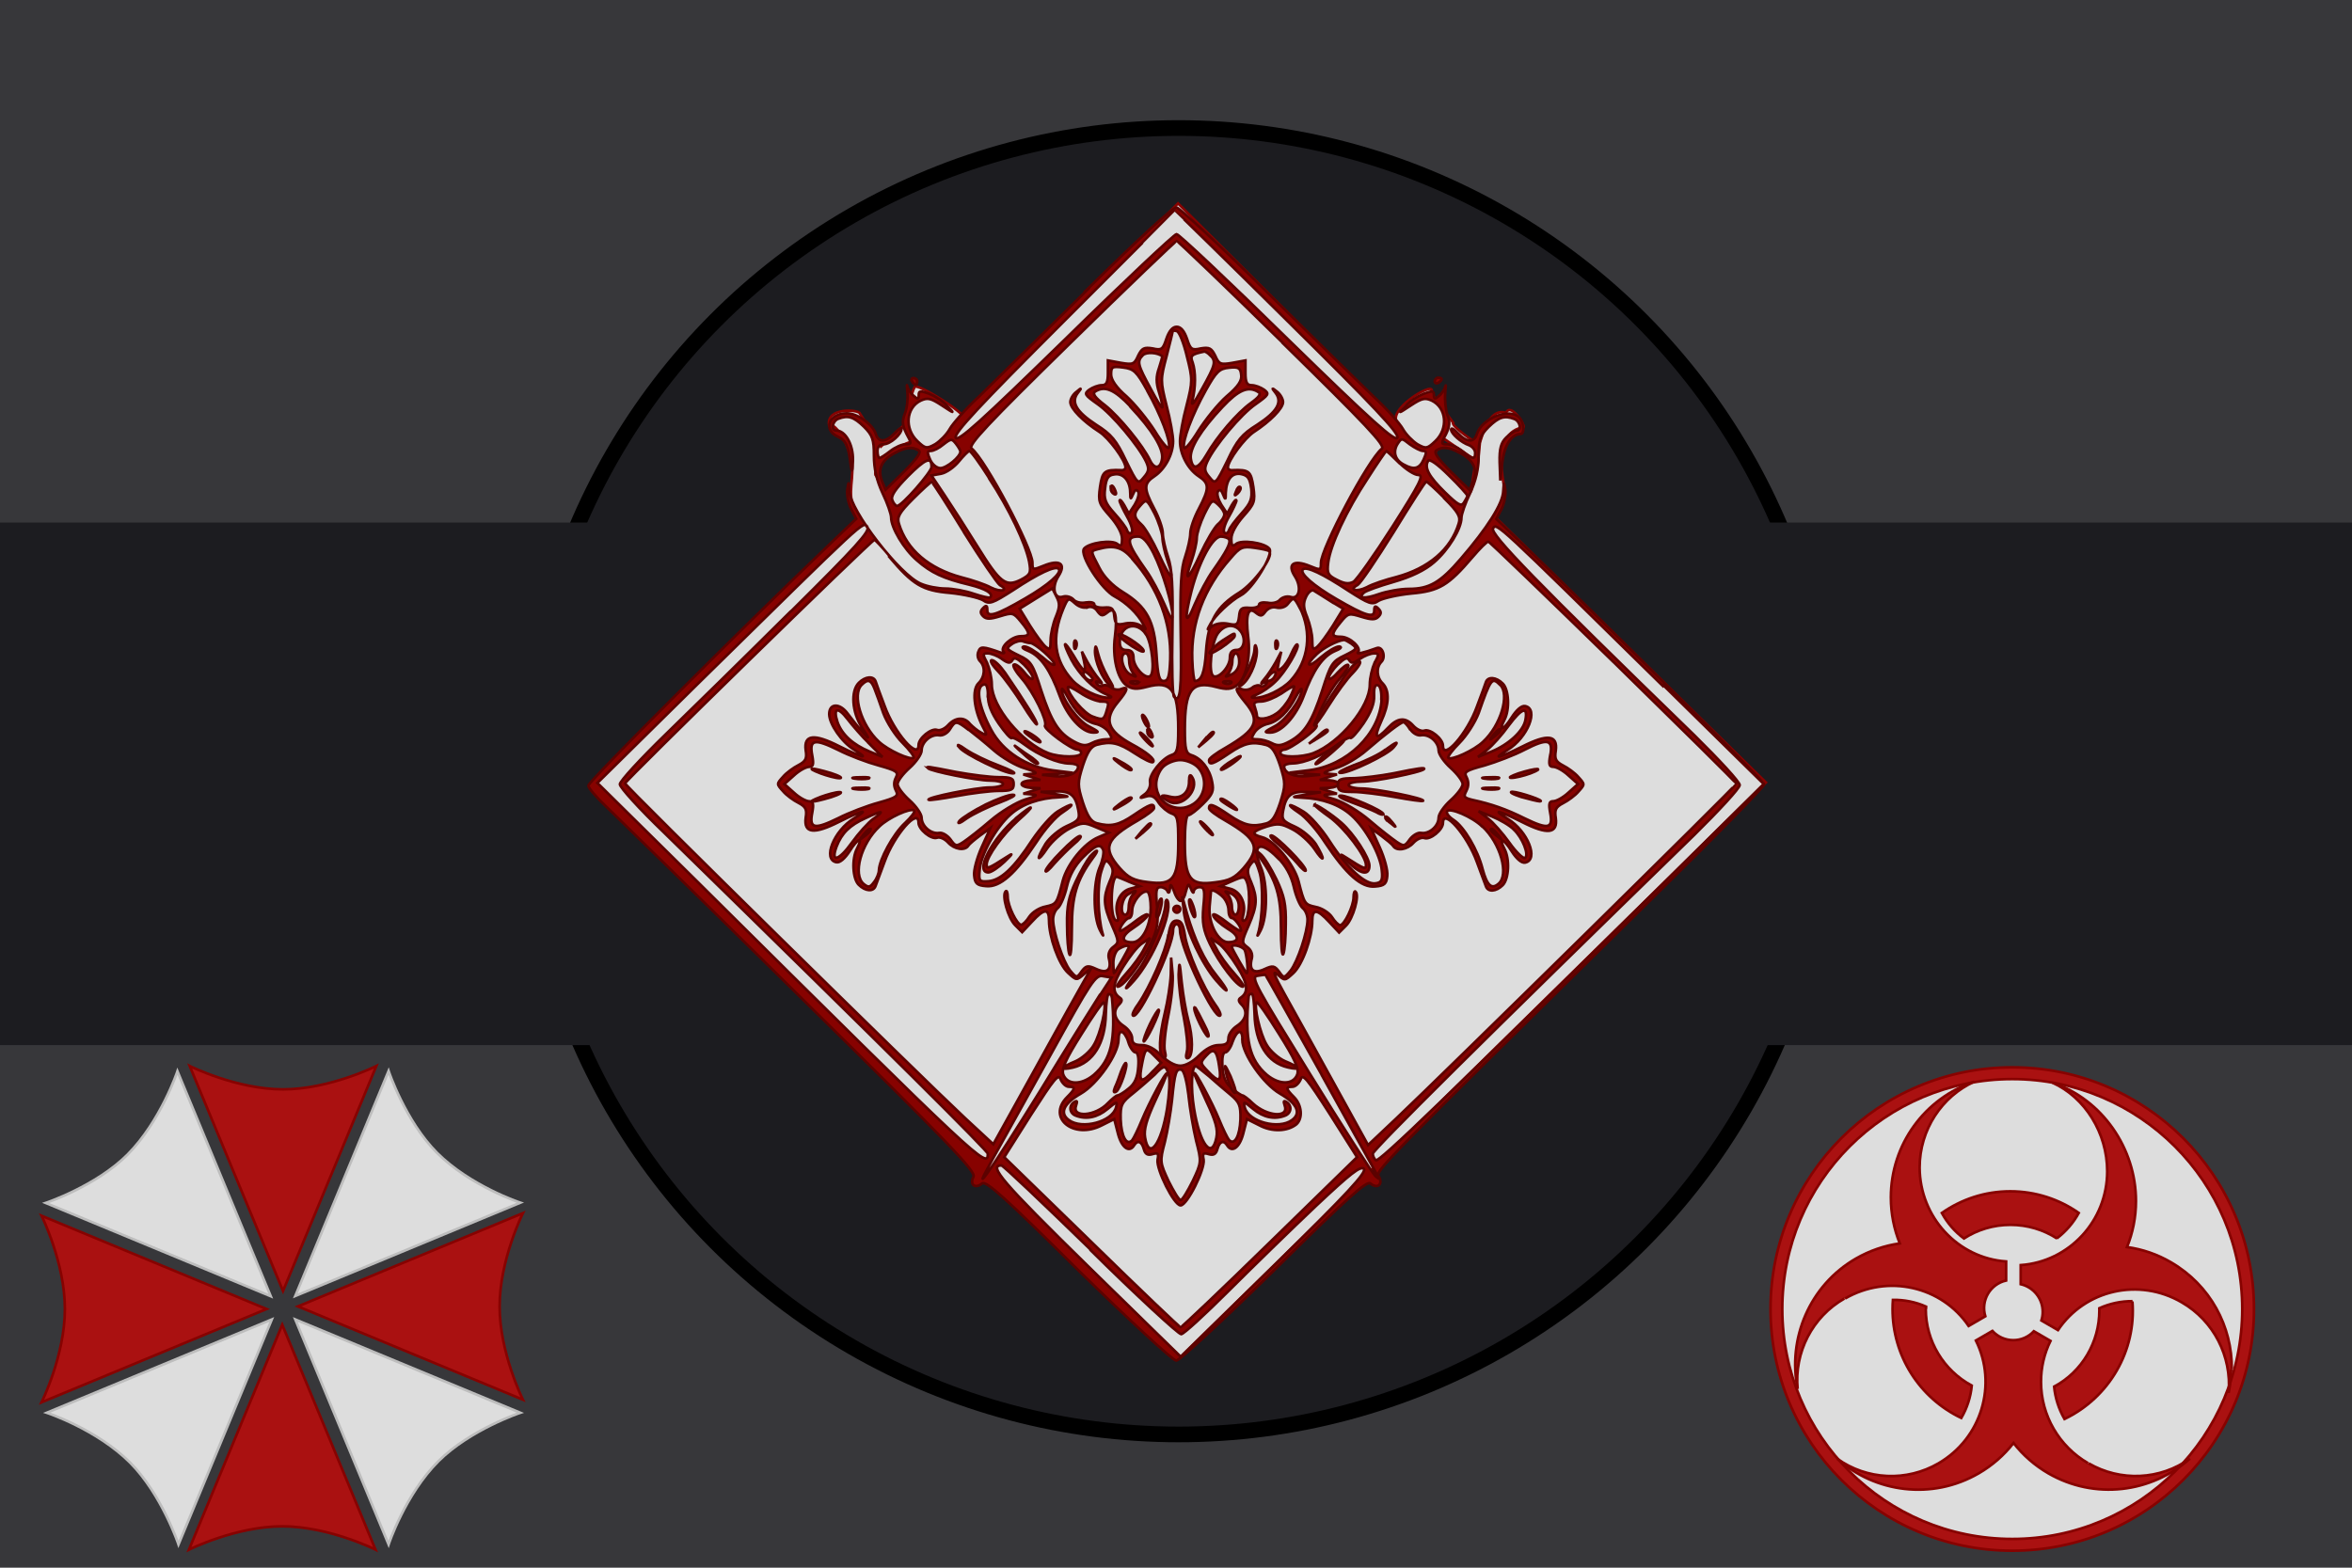 <svg width="900" height="600" version="1.1" xmlns="http://www.w3.org/2000/svg">
 <title>GeoBrol - Resident Evil VILLage (fictif)</title>
 <style>.b{fill:#37373a;}.t{fill:#1c1c20;}
 .h,.i,.k,.p,.q{stroke:#870200}
    .i,.j{fill:url(#c)}
    .j,.q{stroke:#bdbdbd}
    .k{fill:url(#d)}
    .o{fill:#fff}
    .p,.q{fill:#870200;stroke-width:7px}
    .r{fill:#870200;stroke:#5c0200;stroke-width:1px}</style>
 <defs>
  <radialGradient id="d" cx="150" cy="150" r="150" gradientTransform="matrix(-.138 0 0 -.138 -1019 -484)" gradientUnits="userSpaceOnUse">
   <stop stop-color="#c00" offset=".3"/>
   <stop stop-color="#a11" offset=".7"/>
  </radialGradient>
  <radialGradient id="c" cx="150" cy="150" r="150" gradientTransform="matrix(-.166 0 0 -.166 -79.4 -87.5)" gradientUnits="userSpaceOnUse">
   <stop stop-color="#ddd" offset=".3"/>
   <stop stop-color="#fff" offset=".6"/>
   <stop stop-color="#ddd" offset=".9"/>
  </radialGradient>
 </defs>
 <path class="b" d="M900 0H0v600h900z"/>
 <g class="t">
  <circle cx="451" cy="299" r="250" stroke="#000" stroke-width="6"/>
  <path d="M0 200h900v200H0z"/>
 </g>
 <g class="j">
  <path d="m67.9 410s-6.38 19.1-19.1 31.9c-12.1 12.1-31.3 18.5-31.3 18.5l86.1 35.7-35.7-86.1z"/>
  <path d="m104 505-35.7 86.1s-6.38-19.1-18.5-31.3c-12.8-12.8-31.9-19.1-31.9-19.1l86.1-35.7z"/>
  <path d="m113 505 86.1 35.7s-19.1 6.38-31.3 18.5c-12.8 12.8-19.1 31.9-19.1 31.9l-35.7-86.1z"/>
  <path d="m113 496 35.7-86.1s6.38 19.1 18.5 31.3c12.8 12.8 31.9 19.1 31.9 19.1l-86.1 35.7z"/>
 </g>
 <g class="k">
  <path d="m144 408s-17.9 8.93-35.7 8.93-35.7-8.93-35.7-8.93l35.7 86.1 35.7-86.1z"/>
  <path d="m102 501-86.1 35.7s8.93-17.9 8.93-35.7-8.93-35.7-8.93-35.7l86.1 35.7z"/>
  <path d="m108 507 35.7 86.1s-17.9-8.93-35.7-8.93-35.7 8.93-35.7 8.93l35.7-86.1z"/>
  <path d="m114 500 86.1-35.7s-8.93 17.9-8.93 35.7 8.93 35.7 8.93 35.7l-86.1-35.7z"/>
 </g>
 <circle class="k" cx="770" cy="501" r="92.5"/>
 <circle class="i" cx="770" cy="501" r="88"/>
 <g class="k">
  <path d="m787 474c3.48-2.62 6.37-5.96 8.45-9.77-7.43-5.22-16.5-8.28-26.2-8.28-9.77 0-18.7 3.06-26.2 8.28 2.08 3.83 4.96 7.16 8.46 9.77 5.12-3.3 11.2-5.22 17.8-5.22 6.57 0 12.7 1.92 17.8 5.22"/>
  <path d="m816 498c-4.38-0.027-8.69 0.894-12.7 2.7 6e-3 0.271 0.02 0.533 0.02 0.804 0.017 12.2-6.63 23.5-17.3 29.2 0.415 4.35 1.77 8.58 3.96 12.4 17.1-8.22 27.5-26.1 26-45"/>
  <path d="m737 501c0-0.306 0.014-0.616 0.022-0.917-3.99-1.77-8.32-2.65-12.7-2.58-0.086 1.15-0.129 2.34-0.129 3.5-0.025 17.8 10.2 34 26.3 41.7 2.21-3.78 3.58-8 4.01-12.4-10.8-5.79-17.6-17.1-17.6-29.3"/>
  <path d="m706 497c16.4-9.49 37-4.7 47.3 10.5l6.39-3.71c-1.82-6.02 1.82-12.3 7.96-13.7v-7.3c-18.4-1.25-33-16.9-33.1-35.9 2e-3 -14.6 8.6-27.3 20.9-32.9l-0.095 0.034c0.032-0.015 0.064-0.029 0.095-0.045-19 6.35-31.9 24.1-31.9 44.3v0.01c0 6.24 1.22 12.2 3.42 17.6-5.9 0.832-11.6 2.81-16.8 5.8-17.8 10.3-26.2 30.7-22.3 49.9-1.34-14 5.65-27.6 17.9-34.6"/>
  <path d="m854 524c0.161-16.3-8.17-32.1-23.3-40.9-5.15-3-10.8-4.98-16.8-5.81 2.22-5.44 3.43-11.4 3.43-17.6v-8e-3c0.03-20.1-12.9-38.9-31.9-45.3 0.03 0.017 0.061 0.032 0.094 0.047l-0.094-0.034c12.4 5.63 20.9 19.2 20.9 33.9-3e-3 19-14.6 34.6-33.1 35.9v7.3c4.94 1.14 8.43 5.53 8.42 10.6 0 1.15-0.176 2.26-0.505 3.29l6.35 3.69c10.3-15.4 31-20.2 47.4-10.6 12.2 7.07 19.1 20.6 17.9 34.6v-5e-3 0.021c0.63-3 0.948-6.02 0.977-9.05"/>
  <path d="m799 560c-11.1-6.43-18-18.3-18-31.1-0.021-5.45 1.22-10.8 3.63-15.7l-6.37-3.7c-2.03 2.19-4.89 3.43-7.87 3.42-3.04 3e-3 -5.95-1.29-7.99-3.54l-6.32 3.67c8.33 16.8 2.19 37.4-14.3 47-12.2 7.1-27.4 6.41-38.8-1.78 14.5 13 36.3 16 54.2 5.61 5.13-2.98 9.66-6.91 13.3-11.6 3.66 4.68 8.17 8.62 13.3 11.6 17.8 10.3 39.5 7.46 54.2-5.61l-0.07 0.049 0.07-0.058c-11.4 8.18-26.6 8.88-38.8 1.78"/>
 </g>
 <path class="i" d="m226 300 103-102c-5.74-6.94-2.31-12.9-2.95-20-0.686-7.5-6.38-16.3-8.82-15.4-0.911-6.84 11.6-5.85 11.8-4.32l8.07 12.6 9.48-8.77 4.21 7.72c-0.783-3.91-16.8 6.79-15.8 11.9l5.26 7.72 15.1-15.8c-1.32 2.26-11-10.6-8.18-15.4 0 0 1.76-8.84 2.91-10.2s19.6 10.2 18.6 11.9l82.1-82.1 83.5 83.2c-2.12-5.55 16.2-16.1 13.3-10.7l8.47 11.4c-1.12 1.12 9.51 8.74 10.2 8.07l-0.702 7.02-13.3-9.13-3.86 7.02 14.4 13.7c0.703-0.671 2.71-34.2 13.5-30.4 1.82-4.1 7.18 4.53 6.77 5.45-5.58 0.916-10.5 5.6-7.72 21.6 1.22 7.16-4.13 12.2-2.6 13.4l103 101-224 220-225-220z"/>
 <g class="r">
  <path d="m416 111c-17.8 17.6-36.4 35.9-41.4 40.8-5.13 4.74-10.1 10.4-11.2 12.4-1.18 2.11-3.68 4.61-5.53 5.79-3.29 1.84-3.82 1.71-6.84-1.18-5-4.74-4.34-12.8 1.32-15.5 2.63-1.18 3.82-0.921 8.03 1.84 5 3.29 5 3.29 2.1 0.263-1.58-1.84-4.74-3.82-6.97-4.74-3.29-1.18-3.95-1.18-3.95 0.526 0 1.58-0.395 1.71-1.84 0.395-1.05-0.79-2.24-2.5-2.5-3.68-0.264-1.18-0.264-0.263 0 2.24 0.263 2.37-0.132 6.05-0.921 8.03-1.18 3.03-1.05 4.47 0.526 7.76 2.1 3.82 2.1 4.08-0.263 4.08-1.45 0-4.08 1.18-5.92 2.63-1.84 1.45-3.68 2.63-4.08 2.63-0.395 0-0.79-1.18-0.79-2.63 0-1.71 0.921-2.63 2.37-2.63 2.5 0 6.84-3.82 6.84-5.92 0-0.658-1.18 0.131-2.63 1.71-3.42 3.55-6.18 3.68-7.24 0.263-1.18-3.68-6.97-7.89-11.1-7.89-6.84 0-9.21 6.32-3.42 8.95 3.16 1.45 4.08 3.42 5 11.4 0.394 2.63 0.658 1.84 0.789-2.37 0.132-6.05-2.9-11.4-6.45-11.4-2.1 0-1.45-3.55 0.789-4.47 3.82-1.45 5.92-0.79 9.87 3.03 3.29 3.29 3.82 4.87 3.82 11.1 0 5 1.05 9.47 3.29 14.3 1.84 3.82 3.29 8.03 3.29 9.34 0 3.95 4.87 12.1 9.87 16.4 5.4 4.74 10.1 6.97 20.1 9.34 6.32 1.58 9.34 3.42 7.9 4.87-0.395 0.263-3.16-0.395-6.32-1.45-3.03-1.05-7.89-1.97-10.8-1.97-2.76 0-6.97-0.79-9.34-1.84-8.03-3.29-27.1-28-27.4-35.5-0.263-3.82-0.263-3.82-0.789-0.526-0.263 1.97 0.395 5.26 1.45 7.37l1.97 3.82-11.4 10.9c-31.3 29.9-91.1 89.6-91.1 91.2 0 0.921 3.16 4.6 6.97 8.16 3.68 3.55 37.2 36.3 74.2 72.8 57.6 56.7 67.2 66.7 66.2 68.8-1.58 2.89 0.658 4.74 3.29 2.5 1.45-1.18 8.55 5.13 36.8 33.2 19.7 19.3 36.2 34.6 37.5 34.6s17.8-15.3 37.5-34.6c28.3-28 35.4-34.3 36.8-33.2 2.63 2.24 4.87 0.394 3.29-2.5-1.32-2.5-2.63-1.05 107-109 22.2-21.8 40.4-40.4 40.4-41.2 0-1.18-63-63.8-91.1-90.7l-11.4-10.9 1.97-3.82c1.05-2.11 1.71-5.4 1.45-7.37-0.526-3.29-0.526-3.29-0.789 0.526-0.132 4.74-6.18 14.2-16.2 25.8-7.89 9.21-12.1 11.6-19.9 11.6-3.29 0-8.42 0.921-11.4 1.97-5.53 1.97-8.29 1.71-5.79-0.527 0.658-0.658 5.79-2.5 11.3-4.08 6.84-1.97 12-4.47 15.5-7.5 5.53-4.74 10.5-12.9 10.5-17.1 0-1.32 1.45-5.53 3.29-9.34 2.24-4.87 3.29-9.34 3.29-14.3 0-6.18 0.526-7.76 3.82-11.1 3.95-3.82 6.05-4.47 9.87-3.03 2.24 0.921 2.89 4.47 0.789 4.47-0.658 0-2.5 1.18-3.95 2.63-1.97 1.97-2.63 4.21-2.5 9.47l0.263 6.97 0.789-7.11c0.79-6.45 3.55-10.7 6.97-10.7 1.58 0 1.32-4.47-0.526-6.32-3.82-3.82-14.2 0.263-16.2 6.32-1.05 3.42-3.82 3.29-7.24-0.263-1.45-1.58-2.63-2.24-2.63-1.45 0 1.58 3.82 5 6.97 6.05 1.18 0.527 2.24 1.71 2.24 2.9 0 2.63-0.921 2.5-4.87-0.658-1.84-1.45-4.47-2.63-5.92-2.63-2.24 0-2.37-0.263-0.394-3.82 1.45-3.03 1.71-4.74 0.526-7.5-0.658-2.1-1.05-5.79-0.79-8.42 0.264-2.5 0.264-3.55 0-2.37-0.263 1.18-1.45 2.9-2.5 3.68-1.45 1.32-1.84 1.18-1.84-0.395 0-1.71-0.658-1.71-3.95-0.526-2.24 0.921-5.4 2.89-6.97 4.74-2.9 3.03-2.9 3.03 2.1-0.263 4.21-2.76 5.4-3.03 8.03-1.84 5.66 2.76 6.32 10.8 1.32 15.5-3.03 2.89-3.55 3.03-6.84 1.18-1.84-1.18-4.34-3.68-5.53-5.79-1.05-1.97-6.05-7.63-11.2-12.4-5-4.87-23.6-23-41.2-40.4-17.5-17.4-32.9-31.7-34.2-32-1.45-0.131-13.9 11.3-34.5 31.6zm76.6 11.8c33.2 32.8 42.8 43 42.1 44.7-0.79 1.71-9.61-6.18-42-37.8-22.5-22.1-41.6-40.1-42.5-40.1-0.789 0-20 18-42.5 40.1-32.5 31.7-41.2 39.6-42 37.8-0.658-1.71 8.68-11.8 41.4-44.5 23.3-23.3 42.4-42.4 42.4-42.5 0.132 0 19.5 18.9 43 42.2zm-1.84 8.42c31.8 31.2 39.5 39.3 38 40.5-5.26 4.21-23.3 38.3-23.3 43.7 0 2.9-0.131 2.9-4.34 1.18-6.05-2.5-8.68-0.789-5.66 3.95 2.76 4.21 1.71 9.08-1.71 7.89-1.32-0.394-3.03 0.132-3.95 1.05-0.789 1.05-2.89 1.58-4.74 1.18-1.84-0.263-3.29 0-3.29 0.79 0 0.789-1.58 1.32-3.55 1.18-3.16-0.263-3.82 0.263-4.08 3.29-0.394 3.16-0.789 3.55-4.34 2.76-2.37-0.395-4.6 0-6.05 1.05-1.97 1.71-1.97 1.58-0.658-0.789 1.71-3.29 7.89-9.08 11.7-11.1 4.47-2.24 12.8-15.8 10.9-17.9-1.84-2.24-10.7-3.55-12.8-1.71-1.32 1.05-1.71 0.658-1.71-2.1 0-2.11 1.84-5.4 4.6-8.55 4.21-4.74 4.6-5.53 3.82-11.2-0.921-6.05-1.58-6.71-8.03-6.45-0.921 0.132-1.71-0.394-1.71-1.05 0-2.63 6.45-11.3 10-13.6 6.05-3.95 11.1-8.95 11.1-11.4 0-1.18-1.05-3.03-2.24-3.95-2.11-1.71-2.24-1.58-0.658 0.395 2.76 3.55 0.658 7.24-6.97 12.2-5.92 3.68-7.76 5.92-11.4 13.7-4.47 9.08-4.61 9.21-6.84 6.45-1.97-2.24-2.11-3.29-0.921-5.92 2.76-6.05 13-18.3 18.6-22.1 5-3.55 5.26-3.95 3.16-5.53-1.32-0.921-3.42-1.71-4.74-1.71-1.84 0-2.37-1.05-2.37-4.74v-4.74l-5 0.921c-4.6 0.789-5.13 0.526-6.58-2.76-1.45-2.89-2.24-3.29-5.53-2.76-3.42 0.79-3.95 0.395-5.26-3.68-1.05-3.03-2.37-4.6-3.95-4.6s-2.9 1.58-3.95 4.6c-1.32 4.08-1.84 4.47-5.26 3.68-3.29-0.526-4.08-0.131-5.53 2.76-1.45 3.29-1.97 3.55-6.58 2.76l-5-0.921v4.74c0 3.68-0.526 4.74-2.37 4.74-1.32 0-3.42 0.79-4.74 1.71-2.1 1.58-1.84 1.97 3.16 5.53 5.53 3.82 15.8 16.1 18.6 22.1 1.18 2.63 1.05 3.68-0.921 5.92-2.24 2.76-2.37 2.63-6.84-6.45-3.68-7.76-5.53-10-11.4-13.7-7.63-5-9.74-8.68-6.97-12.2 1.58-1.97 1.45-2.1-0.526-0.395-1.32 0.921-2.37 2.76-2.37 3.95 0 2.5 5 7.5 11.1 11.4 3.55 2.24 10 10.9 10 13.6 0 0.658-0.789 1.18-1.58 1.05-6.58-0.263-7.24 0.395-8.16 6.45-0.789 5.66-0.394 6.45 3.82 11.2 2.76 3.16 4.6 6.45 4.6 8.55 0 2.76-0.394 3.16-1.71 2.1-2.1-1.84-10.9-0.527-12.8 1.71-1.97 2.37 6.71 15.8 11.8 18.4 4.21 2.24 8.68 6.45 10.8 10.5 1.32 2.37 1.32 2.5-0.658 0.789-1.45-1.05-3.68-1.45-6.05-1.05-3.55 0.789-3.95 0.394-4.34-2.76-0.264-3.03-0.921-3.55-3.95-3.29-2.1 0.131-3.68-0.395-3.68-1.18 0-0.79-1.45-1.05-3.29-0.79-1.84 0.395-3.95-0.131-4.74-1.18-0.921-0.921-2.63-1.45-3.95-1.05-3.42 1.18-4.47-3.68-1.71-7.89 3.03-4.74 0.395-6.45-5.66-3.95-4.21 1.71-4.34 1.71-4.34-1.18 0-5.4-18-39.5-23.3-43.7-1.45-1.18 6.18-9.34 38-40.5 21.8-21.4 40.1-38.9 40.5-38.9s18.7 17.5 40.5 38.9zm-36.6 5.13c2.24 8.82 2.24 9.6-0.131 18.9-1.45 5.4-2.5 11.4-2.5 13.6 0 5 3.03 10.7 7.1 13.4 4.21 2.76 4.21 4.6 0.132 12.4-1.84 3.42-3.29 7.63-3.29 9.47s-0.921 5.79-1.97 8.95c-1.58 4.47-1.97 10.9-1.71 29.2 0.395 22-0.132 26.8-2.5 24.5-0.658-0.526-0.921-11.6-0.658-24.5 0.263-18.3-0.132-24.7-1.71-29.2-1.05-3.16-1.97-7.11-1.97-8.95s-1.45-6.05-3.29-9.47c-4.08-7.76-4.08-9.61 0.132-12.4 4.08-2.76 7.1-8.42 7.1-13.4 0-2.1-1.05-8.16-2.5-13.6-2.37-9.47-2.37-10 0-18.9 1.32-5.13 2.37-9.47 2.37-9.6 0.131-0.263 0.789-0.263 1.58 0 0.921 0.263 2.63 4.6 3.82 9.6zm-9.47 0c0.131 0.132-0.395 2.1-1.18 4.47-1.18 3.29-1.18 5.66 0 9.34 2.37 8.03 1.71 7.76-3.16-1.32-5-9.21-5.4-10.5-3.03-12.9 1.32-1.32 5.66-1.05 7.37 0.395zm18.4-0.395c2.37 2.37 1.97 3.68-3.16 12.9-2.9 5.26-4.21 6.97-3.68 4.6 1.32-5.13 1.32-11.2 0.131-14.7-1.05-2.63-0.526-3.16 4.47-4.21 0.395 0 1.32 0.526 2.24 1.45zm-24.1 13.6c5.13 9.08 9.08 19.5 8.29 21.8-0.263 0.79-2.76-2.1-5.39-6.45-2.76-4.34-7.63-10.3-10.8-13.2-3.95-3.42-5.92-6.32-5.92-8.42 0-2.9 0.395-3.16 4.6-2.63 4.08 0.526 5.13 1.45 9.21 8.82zm30.4 2.1c-3.29 2.9-8.16 8.95-10.9 13.3-2.63 4.34-5.13 7.24-5.39 6.45-0.79-2.37 3.16-12.8 8.29-22 4.08-7.24 5.13-8.29 8.95-8.68 3.55-0.395 4.34 0.132 4.6 2.63 0.395 2.24-1.05 4.47-5.53 8.29zm-36.8 4.08c8.29 8.82 12.6 15.9 12.1 19.7-0.527 3.95-2.9 4.34-4.61 0.79-2.63-5.66-11.8-16.8-17.2-21.1-3.82-2.9-5-4.47-3.82-5.26 3.68-2.37 7.37-0.79 13.6 5.79zm48.9-5.79c1.18 0.789 0.395 1.97-2.9 4.34-5.13 3.68-13 12.8-17 19.9-3.16 5.4-5.26 5.79-5.92 1.32-0.526-3.82 3.82-10.9 12.1-19.7 6.18-6.58 9.87-8.16 13.7-5.79zm-114 22.9c0 1.97-5.26 6.32-7.63 6.32-1.45 0-3.16-1.45-3.95-3.29-1.18-2.63-1.18-3.29 0.263-3.29 1.05 0 3.16-1.05 4.87-2.5 2.9-2.24 3.16-2.24 4.74-0.263 0.921 1.18 1.71 2.5 1.71 3.03zm177-0.263c1.45 0 1.45 0.658 0.263 3.29-1.58 3.55-3.68 4.08-7.5 1.97-3.42-1.71-4.34-4.87-2.5-7.89 1.58-2.37 1.58-2.37 4.74 0.131 1.84 1.32 4.08 2.5 5 2.5zm-193-0.263c1.18 0.79-0.526 3.16-5.53 8.16l-7.11 6.97-1.45-3.55c-1.58-4.47 0-7.9 5-10.5 4.08-2.24 6.71-2.5 9.08-1.05zm207 0.921c5.26 2.76 6.97 6.18 5.26 10.7l-1.45 3.55-7.11-6.97c-5-5-6.71-7.37-5.53-8.16 2.37-1.45 4.6-1.32 8.82 0.921zm-180 9.87c7.76 11.8 13.9 24.9 15.3 31.8 0.79 4.47 0.526 5-3.16 6.97-5.79 2.9-7.89 1.32-16.7-12.9-4.08-6.58-9.74-15.4-12.5-19.5l-5-7.5 3.68-0.658c2.1-0.395 5.13-2.63 6.84-4.74 1.71-2.1 3.55-3.95 3.95-3.95 0.527-0.132 3.95 4.6 7.63 10.4zm157-5.92c2.5 2.5 5.79 4.6 7.24 4.6 2.24 0 0.658 3.16-9.87 19.7-6.97 10.9-13.7 20.4-15 21.2-1.84 0.921-3.55 0.658-6.32-0.79-3.42-1.71-3.82-2.5-3.29-6.58 0.79-6.58 6.97-19.9 15.1-32.2 3.68-5.79 6.97-10.5 7.1-10.5 0.263 0 2.5 2.11 5 4.61zm-179 1.45c0 1.97-11.4 15-13.2 15-0.526 0-1.45-1.05-1.84-2.24-0.658-1.58 1.18-4.21 5.92-9.08 6.71-6.71 9.08-7.76 9.08-3.68zm205 11.1c0 0.394-0.658 1.58-1.32 2.63-1.05 1.58-2.24 0.921-7.24-3.95-6.18-6.05-8.03-9.47-6.45-12 0.527-0.921 3.55 1.18 7.9 5.53 3.95 3.82 7.1 7.37 7.1 7.76zm-129-1.45c0 3.03 0.131 3.03 1.05 0.921 0.658-1.71 1.32-2.1 1.97-1.05 0.526 0.789-0.132 3.03-1.32 5l-2.24 3.42-1.71-3.16c-0.921-1.58-1.71-2.5-1.84-1.84 0 0.526 1.32 3.42 2.89 6.18s2.37 5.53 1.71 6.05c-0.526 0.657-1.32 0.263-1.71-0.79-0.263-1.05-2.5-3.95-4.87-6.58-3.55-3.95-4.08-5.53-3.55-9.6 0.395-3.68 1.18-5 3.42-5.26 3.42-0.658 6.05 2.24 6.18 6.71zm46.3-1.45c0.395 4.08-0.131 5.66-3.68 9.6-2.37 2.63-4.6 5.53-4.87 6.58-0.395 1.05-1.18 1.45-1.71 0.79-0.658-0.527 0.132-3.29 1.71-6.05s2.89-5.66 2.89-6.18c-0.131-0.658-0.921 0.263-1.84 1.84l-1.71 3.16-2.24-3.42c-1.18-1.97-1.84-4.21-1.32-5 0.658-1.05 1.32-0.658 1.97 1.05 0.921 2.24 1.05 2.24 1.05-0.526 0.264-5.26 2.37-7.9 5.92-7.24 2.5 0.526 3.29 1.58 3.82 5.4zm-110 16.8c6.58 10.5 12.8 19.6 13.8 20.3 3.68 1.97 0.527 2.9-3.42 0.921-2.1-1.18-7.24-2.9-11.4-3.95-12.2-3.29-20.8-10.5-23.8-20.5-0.789-2.5 0.132-4.21 5.4-9.47 3.55-3.55 6.71-6.45 7.1-6.45s5.92 8.68 12.4 19.2zm184-12.8c5.26 5.26 6.18 6.97 5.4 9.47-3.03 10-11.6 17.2-23.8 20.5-4.21 1.05-9.34 2.76-11.4 3.95-3.95 1.97-7.11 1.05-3.42-0.921 1.05-0.658 7.24-9.74 13.8-20.3 6.45-10.5 12-19.2 12.4-19.2s3.55 2.9 7.1 6.45zm-108 14.7c0 1.97 0.921 6.05 1.97 9.08 3.16 8.95 1.32 7.63-3.29-2.5-2.37-5.13-5.39-10.3-6.71-11.4-3.03-2.76-3.16-4.21-0.263-7.37 2.1-2.37 2.37-2.37 5.26 3.16 1.58 3.16 2.89 7.24 3.03 9.08zm23.7-8.68c0 0.921-1.05 2.63-2.5 3.82-1.32 1.18-4.34 6.32-6.71 11.4-4.61 10.1-6.45 11.4-3.29 2.5 1.05-3.03 1.97-6.97 1.97-8.68 0-1.71 1.32-5.79 2.9-9.08 2.76-5.53 3.03-5.79 5.26-3.68 1.32 1.18 2.37 2.76 2.37 3.68zm-166 37.2c-16.7 16.6-38.3 37.8-47.8 47-9.6 9.34-17.5 17.9-17.5 19.1s7.5 9.47 16.8 18.4c89.1 87.1 124 122 124 123 0 5.92-2.63 3.55-111-104l-38.4-37.9 38.4-37.9c65-63.9 63.3-62.4 64.9-60.1 1.18 1.58-4.34 7.63-28.9 32zm334 28.2 38.4 37.8-38.4 38c-82.2 81.2-109 107-110 106-0.657-0.526-1.18-1.58-1.18-2.5 0-1.45 43.9-45 123-122 9.47-9.34 17.4-17.9 17.4-19.1s-7.9-9.74-17.4-19.1c-60.4-58.6-78.2-77-77-79.1 1.32-2.37 1.05-2.63 65 60.3zm-195-50.3c3.42 6.84 7.24 19.6 7.24 24.3 0 1.45-1.45-0.789-3.16-5-1.84-4.21-4.87-10-6.97-12.9-7.37-10.4-8.03-13-3.03-13 1.71 0 3.68 2.1 5.92 6.58zm28.8-5.53c0.79 1.32-1.05 4.74-6.18 12-2.1 2.9-5.13 8.68-6.97 12.9-3.55 8.68-4.08 6.05-1.18-5.26 2.9-11.1 8.03-20.7 11.2-20.7 1.32 0 2.76 0.526 3.16 1.05zm-130 6.71c9.08 10.7 12.6 12.9 23.3 13.8 5.26 0.526 10.9 1.84 12.5 2.76 2.5 1.71 3.55 1.32 11.6-3.82 9.74-6.45 16.1-9.47 17.4-8.16 1.45 1.45-3.95 6.18-12.8 11.3-11.1 6.45-14.5 7.5-14.5 4.47 0-1.84-0.395-1.97-1.58-0.79-1.18 1.18-1.18 1.97 0 3.16 1.18 1.18 2.63 1.18 6.45 0 4.74-1.45 5.13-1.45 7.9 1.97 3.82 4.6 3.82 5.66 0 5.66-3.42 0-8.03 4.21-6.58 5.92 0.658 0.526 0.132 0.789-0.921 0.395-7.1-2.5-7.9-2.5-8.68-0.395-0.527 1.18-0.263 2.76 0.658 3.68 2.1 2.1 1.84 6.05-0.658 8.42-2.5 2.5-1.71 10 1.58 16.4 1.97 3.68 1.84 3.82-0.527 2.5-1.32-0.658-3.16-2.24-4.21-3.29-2.24-2.9-5.66-2.63-8.42 0.395-1.32 1.45-3.16 2.24-4.21 1.84-2.24-0.789-7.1 3.16-7.1 5.79 0 5.92-9.34-4.74-13-15-1.58-4.21-3.16-8.42-3.42-9.34-0.79-2.24-3.95-1.97-6.45 0.527-3.16 3.16-2.63 11.2 1.18 17.1 3.03 4.6 3.03 4.87 0.395 1.84-1.71-1.84-4.21-5-5.79-7.1-3.03-4.21-7.11-4.08-7.11 0.131 0 3.82 4.87 10.8 9.47 13.6 6.45 3.95 3.29 3.16-5.66-1.32-9.6-4.87-13.6-4.47-12.8 1.58 0.526 3.16 0 4.21-2.76 5.66-1.84 0.921-4.6 2.9-5.92 4.47-2.5 2.76-2.5 2.76 0 5.53 1.32 1.58 4.08 3.55 5.92 4.47 2.76 1.45 3.29 2.5 2.76 5.66-0.789 6.05 3.16 6.45 12.8 1.58 8.95-4.47 12.1-5.26 5.66-1.32-7.76 4.74-12.1 15.8-6.71 16.8 1.32 0.263 3.29-1.45 5.13-4.34 3.03-4.87 5.26-5.66 2.76-0.921-2.1 3.95-1.71 11.6 0.658 13.9 2.5 2.5 5.66 2.76 6.45 0.395 0.263-0.79 1.84-5 3.42-9.21 3.68-10.3 13-20.9 13-15 0 2.63 4.87 6.58 7.1 5.79 1.05-0.395 2.9 0.395 4.21 1.84 2.37 2.63 6.45 3.29 7.76 1.18 0.395-0.658 2.5-2.37 4.6-3.95l3.82-2.76-3.29 7.24c-1.84 4.08-3.16 8.95-2.9 10.9 0.263 3.03 1.05 3.82 4.6 4.08 5.26 0.527 11.2-4.74 19.2-16.8 3.03-4.74 7.5-9.87 10-11.4 5.53-3.68 3.95-3.95-1.84-0.395-2.37 1.45-6.71 6.45-9.74 10.9-6.97 10.7-12 15.4-16.7 15.8-3.55 0.263-3.82 0-3.42-4.21 0.395-5.92 6.32-16.4 11.7-21.2 4.47-4.08 11.2-6.45 18.8-6.71 4.34-0.264 4.21-0.264-1.32-1.18l-5.92-0.921 5.39-0.131c6.05-0.263 8.03 1.32 9.08 7.1 0.658 3.42 0.263 4.08-4.47 6.18-2.9 1.32-6.45 4.34-8.03 6.71-3.82 6.32-3.29 7.63 0.658 1.71 1.84-2.63 5.66-6.05 8.55-7.5 4.74-2.37 5.39-2.5 10-0.526l5 2.1-3.95 1.71c-5.53 2.24-12 10.3-13.7 16.7-2.24 8.82-2.37 8.95-6.58 9.87-2.24 0.394-5 2.1-6.18 3.82-1.05 1.71-2.5 3.16-3.16 3.16-1.58 0-5.13-7.24-5.13-10.7 0-1.58-0.395-2.63-0.79-2.1-1.58 1.45 0.921 10.3 3.68 13l2.63 2.63 3.82-4.08c4.6-5 6.45-5.13 6.45-0.395 0 6.32 3.68 16.7 7.24 20 3.29 3.03 3.29 3.03 6.18 0.527l2.9-2.5-2.63 4.6c-1.45 2.5-10 17.8-18.8 33.8l-16.2 29.2-10.9-10.1c-16.8-15.7-130-127-130-128s94.5-93.3 95.4-93.2c0.394 0 3.03 2.9 5.92 6.32zm277 40.1c25.9 25.4 47.1 46.3 47.1 46.7 0 0.79-112 111-130 128l-10.9 10.3-13.3-24.1c-7.24-13.2-15.7-28.4-18.7-33.8-3.95-7.1-4.74-9.21-2.63-7.37 2.76 2.5 2.76 2.5 6.05-0.527 3.55-3.29 7.24-13.7 7.24-20 0-4.74 1.84-4.6 6.45 0.395l3.82 4.08 2.63-2.63c2.76-2.76 5.26-11.6 3.68-13-0.395-0.526-0.789 0.526-0.789 2.1 0 3.42-3.55 10.7-5.13 10.7-0.658 0-2.1-1.45-3.16-3.16-1.18-1.71-3.95-3.42-6.18-3.82-4.21-0.921-4.34-1.05-6.58-9.87-1.71-6.45-9.34-15.7-13.9-16.8-4.47-1.18-3.95-2.24 1.71-4.08 4.21-1.32 5.66-1.18 9.87 1.05 2.63 1.32 6.45 4.74 8.29 7.37 3.95 5.92 4.47 4.6 0.658-1.71-1.58-2.37-5.13-5.4-8.03-6.71-4.74-2.1-5.13-2.76-4.47-6.18 1.05-5.79 3.03-7.37 9.08-7.1l5.4 0.131-5.92 0.921c-5.53 0.921-5.66 0.921-1.32 1.18 7.63 0.263 14.3 2.63 18.8 6.71 5.4 4.74 11.3 15.3 11.7 21.2 0.395 3.68-0.132 4.61-2.5 4.87-3.82 0.526-10.8-5.79-17.5-16.2-3.03-4.74-7.5-9.74-9.87-11.2-5.79-3.55-7.37-3.29-1.84 0.395 2.5 1.58 6.97 6.71 10 11.4 8.03 12.1 13.9 17.4 19.2 16.8 3.55-0.263 4.34-1.05 4.6-4.08 0.263-1.97-1.05-6.84-2.89-10.9l-3.29-7.24 3.82 2.76c2.1 1.58 4.21 3.29 4.6 3.95 1.32 2.1 5.4 1.45 7.76-1.18 1.32-1.45 3.16-2.24 4.21-1.84 2.24 0.789 7.1-3.16 7.1-5.79 0-5.92 9.34 4.74 13 15 1.58 4.21 3.16 8.42 3.42 9.21 0.79 2.37 3.95 2.1 6.45-0.395 2.37-2.37 2.76-10 0.658-13.9-2.5-4.74-0.263-3.95 2.76 0.921 1.84 2.9 3.82 4.6 5.13 4.34 5.4-1.05 1.05-12.1-6.71-16.8-6.45-3.95-3.29-3.16 5.66 1.32 9.6 4.87 13.6 4.47 12.8-1.58-0.526-3.16 0-4.21 2.76-5.66 1.84-0.921 4.6-2.9 5.92-4.47 2.5-2.76 2.5-2.76 0-5.53-1.32-1.58-4.08-3.55-5.92-4.47-2.76-1.45-3.29-2.5-2.76-5.66 0.789-6.05-3.16-6.45-12.8-1.58-8.95 4.47-12.1 5.26-5.66 1.32 7.76-4.74 12.1-15.8 6.71-16.8-1.32-0.263-3.29 1.45-5.13 4.34-3.03 4.87-5.26 5.66-2.76 0.921 2.1-3.95 1.71-11.6-0.658-13.9-2.5-2.5-5.66-2.76-6.45-0.527-0.263 0.921-1.84 5.13-3.42 9.34-3.68 10.3-13 20.9-13 15 0-2.63-4.87-6.58-7.1-5.79-1.05 0.395-2.9-0.395-4.21-1.84-3.03-3.42-6.05-3.16-9.74 0.789-4.6 4.87-5.53 4.08-2.63-2.37 3.16-6.71 3.29-11.8 0.658-14.6-2.37-2.24-2.63-6.18-0.527-8.29 1.84-1.84 0.395-6.18-1.84-5.26-4.6 1.71-8.03 2.5-7.1 1.58 1.45-1.71-3.16-5.92-6.58-5.92-3.82 0-3.82-1.05 0-5.66 2.76-3.42 3.16-3.42 7.9-1.97 3.82 1.18 5.26 1.18 6.45 0 1.18-1.18 1.18-1.97 0-3.16-1.18-1.18-1.58-1.05-1.58 0.79 0 3.03-3.42 1.97-14.5-4.47-8.82-5.13-14.2-9.87-12.8-11.3 1.32-1.32 7.63 1.71 17.4 8.16 8.03 5.13 9.08 5.53 11.6 3.82 1.58-0.921 7.24-2.24 12.5-2.76 10.7-0.921 14.2-3.16 23.3-13.8 2.9-3.42 5.66-6.18 6.18-6.05 0.527 0.131 22.1 20.9 48 46.2zm-184-39.3c10 11.2 15 24.7 14.5 38.4-0.263 6.71-0.789 8.29-2.5 8.29-1.71 0-2.24-1.84-2.76-10.4-0.789-12.5-3.68-18-12.8-23.6-4.08-2.5-7.37-5.92-9.08-9.34-3.42-6.58-3.42-6.32-0.526-7.11 6.18-1.71 9.34-0.789 13.2 3.68zm52.4-2.9c1.84 1.84-5.79 12.1-11.4 15.7-8.82 5.4-12 10.9-12.8 22.5-0.527 8.29-1.71 11.3-4.21 11.4-0.395 0-0.921-3.68-1.05-8.29-0.527-13.8 4.47-27.2 14.6-38.6 3.68-4.34 4.6-4.74 9.21-4.08 2.76 0.395 5.4 0.921 5.66 1.32zm-81.7 25.1c-1.05 2.5-1.97 6.58-1.97 8.82 0 3.55-0.263 3.95-1.97 2.5-1.05-0.921-3.68-4.47-5.92-8.03l-3.95-6.45 6.32-3.95 6.18-3.82 1.58 3.16c1.32 2.5 1.32 3.95-0.263 7.76zm105-6.18 5 3.03-3.95 6.45c-2.24 3.55-4.87 7.1-5.92 8.03-1.71 1.45-1.97 1.05-1.97-2.5 0-2.24-0.921-6.18-1.97-8.82-1.45-3.55-1.58-5.26-0.394-7.76 0.789-1.71 2.1-2.76 2.89-2.37 0.79 0.526 3.68 2.24 6.32 3.95zm-92.9 2.5c1.32-0.526 2.9 0 3.82 1.45 1.45 1.97 1.97 1.97 3.82 0.526 2.9-2.5 3.95 0.789 2.9 9.21-1.05 7.89 0.921 16.2 4.47 18.7 2.11 1.45 3.82 1.58 7.76 0.526 9.34-2.5 12 1.05 12 16.2 0 7.63-0.395 9.21-2.5 9.87-3.68 1.18-8.82 7.63-8.29 10.4 0.263 1.45-0.527 3.42-1.84 4.47-2.37 1.71-2.37 1.84 0.263 1.05 2.1-0.658 3.42 0 4.87 2.37 1.18 1.71 3.42 3.55 4.87 4.08 2.37 0.79 2.63 1.97 2.63 11.2 0 13.9-1.97 16.4-11.6 15.1-5.53-0.658-7.5-1.71-10.8-5.4-6.71-7.76-5.4-11.1 6.97-18.2 3.42-1.97 6.18-4.08 6.18-4.74 0-2.1-1.58-1.58-7.76 2.63-5.79 3.95-8.82 4.6-14.2 3.16-2.24-0.658-3.55-2.76-5.26-7.9-2.1-6.71-2.1-7.5 0-14.2 1.71-5.13 3.03-7.24 5.26-7.9 5.53-1.45 8.42-0.79 14.6 3.29 3.42 2.24 6.58 3.82 6.97 3.29 1.05-0.921-2.5-3.82-8.16-6.84-9.34-5.13-10.8-9.47-5.26-16.1 3.82-4.6 4.21-6.18 1.18-5-1.18 0.526-3.03 0.132-3.95-0.658-0.921-0.789-2.37-1.05-3.03-0.658-0.657 0.527-1.71 0.132-2.24-0.658-0.658-1.05-0.395-1.18 0.921-0.526 1.32 0.79 1.18 0.263-0.264-1.45-1.18-1.32-3.16-4.34-4.34-6.45l-2.1-3.95 0.79 3.55c1.18 5.13-0.132 4.6-3.95-1.97-3.95-6.45-4.47-5.66-0.921 1.45 3.03 5.79 8.68 11.4 13.3 13.3 2.37 0.921 2.63 1.32 0.921 1.32-3.68 0.131-10.5-3.16-13.7-6.58-6.97-7.63-8.16-16.3-3.55-27.4 1.84-4.34 1.97-4.34 4.47-2.1 1.45 1.32 3.42 1.97 4.74 1.45zm81.3 0.132c4.74 9.47 3.42 20.3-3.55 27.9-3.16 3.42-10 6.71-13.7 6.58-1.71 0-1.45-0.395 0.921-1.32 1.84-0.79 5-2.9 6.97-4.87 3.82-3.55 9.47-13.2 8.42-14.2-0.263-0.395-1.32 1.18-2.24 3.29-0.921 2.24-2.5 4.74-3.68 5.66-1.71 1.45-1.97 1.18-1.18-2.24l0.921-3.95-2.1 3.95c-1.18 2.11-3.16 5.13-4.34 6.45-1.45 1.71-1.58 2.24-0.264 1.45 1.32-0.658 1.58-0.526 0.921 0.526-0.526 0.79-1.58 1.18-2.24 0.658-0.658-0.394-2.11-0.131-3.03 0.658-0.921 0.79-2.76 1.18-3.95 0.658-3.03-1.18-2.63 0.395 1.18 5 5.92 7.1 4.47 10.4-7.5 17.4-3.55 1.97-6.32 4.08-6.32 4.74 0 2.11 1.58 1.58 7.76-2.63 5.79-3.95 8.82-4.6 14.2-3.16 2.24 0.658 3.55 2.76 5.26 7.9 2.1 6.71 2.1 7.5 0 14.2-1.71 5.13-3.03 7.24-5.26 7.9-5.4 1.45-8.42 0.789-14.2-3.16-6.18-4.21-7.76-4.74-7.76-2.63 0 0.658 2.76 2.76 6.32 4.74 12.2 7.11 13.6 10.4 6.84 18.2-3.29 3.68-5.26 4.74-10.8 5.4-9.61 1.32-11.6-1.18-11.6-15.3 0-6.32 0.526-10.4 1.32-10.4 0.789 0 3.29-1.97 5.66-4.34 3.68-3.68 4.21-4.87 3.42-8.55-0.922-4.87-4.21-8.95-7.9-10.1-2.1-0.658-2.5-2.24-2.5-9.87 0-15.1 2.63-18.7 12-16.2 3.95 1.05 5.66 0.921 7.76-0.526 3.55-2.5 5.53-10.8 4.47-18.7-1.05-8.42 0-11.7 2.9-9.21 1.84 1.45 2.37 1.45 3.68-0.395 1.05-1.32 2.63-1.97 4.21-1.58 1.58 0.395 3.42-0.131 4.34-1.32 2.24-2.76 2.37-2.76 4.6 1.45zm-58.9 10.1c2.37 3.68 3.55 14.9 1.58 16.1-1.97 1.18-6.32-3.55-6.32-6.97 0-2.1-0.79-3.03-2.63-3.03s-2.63-0.921-2.63-3.03c0-6.45 6.45-8.29 10-3.03zm35.8-1.58c2.63 2.63 1.97 7.63-1.05 7.63-1.84 0-2.63 0.921-2.63 3.03 0 3.42-4.34 8.16-6.32 6.97-1.97-1.18-0.789-12.4 1.58-16.1 2.37-3.42 5.92-4.08 8.42-1.58zm-80 5c1.71 0 9.21 6.58 9.21 8.16 0 0.79-2.1-0.526-4.6-2.76-2.63-2.24-5.66-4.08-6.97-4.08-1.32 0.132-0.526 0.921 1.84 1.84 4.47 1.97 8.16 7.24 11.7 17 2.9 7.9 8.55 14.1 12.8 14.1 2.63 0 2.37-0.263-1.58-2.37-4.08-1.97-10.5-10.7-10.4-14.1 0-0.79 0.921 0.394 2.1 2.63 3.03 5.92 6.84 9.61 10.8 10.5 1.97 0.394 4.21 1.84 5.13 3.29 1.45 2.37 1.32 2.63-1.18 2.63-1.45 0-3.95 0.658-5.4 1.45-2.24 1.18-3.68 1.05-6.84-0.658-5.79-3.16-8.55-7.5-12.5-19.6-3.16-10-3.82-11.1-8.55-13.3-4.87-2.37-5-2.63-2.63-4.34 1.32-0.921 3.29-1.45 4.21-1.05 1.05 0.394 2.24 0.658 2.89 0.658zm123 0.394c2.24 1.71 1.97 1.97-2.76 4.34-4.74 2.24-5.39 3.29-8.55 13.3-3.95 12.1-6.71 16.4-12.5 19.6-3.16 1.71-4.6 1.84-6.84 0.658-1.45-0.789-3.95-1.45-5.4-1.45-2.5 0-2.63-0.264-1.18-2.63 0.921-1.45 3.16-2.9 5.13-3.29 3.95-0.921 7.76-4.61 10.8-10.5 1.18-2.24 2.1-3.42 2.1-2.63 0.132 3.42-6.32 12.1-10.4 14.1-3.95 2.1-4.21 2.37-1.58 2.37 4.21 0 9.87-6.18 12.8-14.1 3.55-9.74 7.24-15 11.7-17 2.37-0.921 3.16-1.71 1.84-1.84-1.32 0-4.34 1.84-6.97 4.08-5 4.47-6.45 3.42-1.58-1.18 2.5-2.37 7.76-5.13 10.3-5.4 0.394-0.131 1.71 0.658 3.16 1.58zm-134 5.66c2.37 1.71 3.29 1.84 4.08 0.526 0.79-1.32 1.84-0.789 4.47 1.71 1.84 1.84 3.42 4.21 3.42 5.13-0.132 0.921-1.58 0-3.29-2.24-1.71-2.11-3.55-3.42-4.08-2.9-0.527 0.395 0.921 2.9 3.16 5.4 4.34 5 9.87 16.2 8.82 17.9-0.789 1.18 10.1 9.21 12.4 9.21 0.789 0 1.45 0.526 1.45 1.32 0 1.71-8.03 1.71-12.6 0-10.1-3.95-21.6-17.8-21.6-26.2 0-2.63-0.921-6.32-1.84-8.42-1.71-3.16-1.71-3.55 0.264-3.55 1.32 0 3.68 0.921 5.39 2.1zm48.8 0.921c0 1.71 0.79 3.82 1.71 4.74 1.32 1.45 1.05 1.45-1.32 0.263-3.03-1.58-4.34-8.03-1.71-8.03 0.79 0 1.32 1.32 1.32 3.03zm42.1 0.263c0 1.97-1.05 3.82-2.89 4.74-2.5 1.18-2.76 1.18-1.32-0.263 0.789-0.921 1.58-3.03 1.58-4.74 0-1.71 0.658-3.03 1.32-3.03 0.789 0 1.32 1.45 1.32 3.29zm51.8 0.264c-0.921 2.1-1.84 5.79-1.84 8.42 0 8.42-11.4 22.2-21.6 26.2-4.6 1.71-12.6 1.71-12.6 0 0-0.79 0.658-1.32 1.45-1.32 2.24 0 13.2-8.03 12.4-9.21-1.05-1.71 4.47-12.9 8.82-17.9 2.24-2.5 3.68-4.87 3.29-5.26-0.395-0.527-2.24 0.921-4.08 2.89-1.84 2.11-3.42 3.03-3.42 2.11s1.58-3.29 3.42-5.13c2.63-2.5 3.68-3.03 4.47-1.71 0.789 1.32 1.71 1.18 4.08-0.526 1.71-1.18 4.08-2.1 5.39-2.1 1.97 0 1.97 0.395 0.264 3.55zm-108 6.58c-0.921 0.922-3.42-0.921-3.42-2.5 0-0.789 0.789-0.789 1.97 0.264 1.18 0.921 1.71 1.97 1.45 2.24zm69.6-1.05c-0.395 0.789-1.45 1.45-2.24 1.45-0.789 0-0.789-0.789 0.264-1.97 1.84-2.24 3.42-1.71 1.97 0.526zm-153 4.34c0.658 1.71 2.24 5.92 3.42 9.47 1.32 3.55 4.6 8.68 7.37 11.4 2.63 2.63 4.6 5.26 4.21 5.66-1.18 1.05-9.87-2.9-13.3-6.18-6.71-6.18-10.3-18-6.58-21.7 2.37-2.37 3.55-1.97 4.87 1.32zm101-2.1c-0.395 0.394-1.58 0.526-2.5 0.131-1.05-0.394-0.658-0.789 0.789-0.789 1.45-0.132 2.24 0.263 1.71 0.658zm35.5 0c-0.395 0.394-1.58 0.526-2.5 0.131-1.05-0.394-0.658-0.789 0.79-0.789 1.45-0.132 2.24 0.263 1.71 0.658zm103 0.789c3.68 3.68 0.132 15.5-6.58 21.7-3.42 3.29-12.1 7.24-13.3 6.18-0.395-0.395 1.58-3.03 4.21-5.66 2.76-2.76 6.05-7.9 7.37-11.4 4.74-13.6 5.13-13.9 8.29-10.8zm-196 4.08c-0.132 3.03 1.18 6.45 4.08 10.7 2.37 3.42 4.6 5.92 5 5.53 0.394-0.394 2.63 0.79 4.87 2.5 5.4 4.08 12.9 7.24 17.2 7.24 1.84 0 3.29 0.526 3.29 1.18 0 2.5-4.08 4.21-8.82 3.68l-5-0.527 11.8-0.789-7.5-0.921c-10.1-1.32-19.3-7.24-23.7-15.5-5.13-9.47-6.18-17.4-2.37-17.4 0.658 0 1.18 1.97 1.05 4.34zm43.3 2.24c2.76 0 3.03 0.395 2.24 2.9-1.18 4.21-1.45 4.34-5.4 2.89-3.29-1.05-9.6-8.55-9.6-11.2 0-0.658 2.1 0.395 4.74 2.1 2.63 1.84 6.32 3.29 8.03 3.29zm72.2-1.58c-1.18 2.24-3.42 5-5 6.05-3.29 2.37-7.63 2.76-7.63 0.921 0-0.658-0.394-2.11-0.789-3.29-0.658-1.58 0-2.1 2.37-2.1 1.84 0 5.26-1.45 7.76-3.03 2.5-1.71 4.61-3.03 4.87-2.76 0.263 0.132-0.526 2.11-1.58 4.21zm35.1 0.789c-0.79 13.2-13.3 25.3-27.8 27.1l-7.5 0.921 11.8 0.789-5 0.527c-4.74 0.526-8.82-1.18-8.82-3.68 0-0.658 1.45-1.18 3.29-1.18 4.34 0 11.8-3.16 17.2-7.24 2.24-1.71 4.47-2.89 4.87-2.5 0.395 0.395 2.63-2.1 5-5.53 2.9-4.34 4.21-7.63 4.08-10.7-0.131-3.03 0.395-4.34 1.45-3.95 0.921 0.263 1.45 2.5 1.32 5.39zm-196 17 5 5-5-2.1c-6.32-2.63-10.5-6.45-12.2-11.2-1.84-5.53 0.131-6.05 3.82-1.18 1.84 2.37 5.53 6.71 8.42 9.47zm251-9.08c-0.79 4.21-6.45 9.34-12.9 12l-5.26 2.1 3.55-2.76c1.97-1.58 5.66-5.66 8.29-9.34 5-6.71 7.37-7.5 6.32-1.97zm-213 3.68c2.1 1.58 6.45 5.13 9.6 7.9s8.55 5.92 11.8 6.84c4.6 1.45 5.26 1.97 2.76 2.11l-3.29 0.263 6.58 2.1-3.55 0.132c-2.1 0.131-3.68 0.657-3.68 1.45 0 0.658 1.58 1.32 3.68 1.45l3.55 0.132-6.58 2.1 3.29 0.263c2.5 0.132 1.97 0.658-2.63 1.97-3.29 1.05-9.21 4.6-13.2 8.03-3.95 3.42-8.55 6.97-10.3 8.16-2.76 1.84-3.16 1.71-5-0.921-1.18-1.58-3.16-2.76-4.34-2.5-3.16 0.526-6.71-2.63-6.71-5.79 0-1.45-2.11-4.47-4.61-6.71s-4.6-5-4.6-6.18 2.1-3.95 4.6-6.18 4.61-5.26 4.61-6.71c0-3.16 3.55-6.32 6.71-5.79 1.32 0.263 3.16-0.79 4.08-2.24 2.11-3.42 2.5-3.42 7.11 0.131zm169-0.131c0.921 1.45 2.76 2.5 4.08 2.24 3.16-0.527 6.71 2.63 6.71 5.79 0 1.45 2.11 4.47 4.61 6.71s4.6 5 4.6 6.18-2.1 3.95-4.6 6.18-4.61 5.26-4.61 6.71c0 3.16-3.55 6.32-6.71 5.79-1.18-0.263-3.16 0.921-4.34 2.5-1.84 2.63-2.24 2.76-5 0.921-1.71-1.18-6.32-4.74-10.3-8.16-3.95-3.42-9.87-6.97-13.2-8.03-4.61-1.32-5.13-1.84-2.63-1.97l3.29-0.263-6.58-2.1 3.68-0.132c1.97-0.131 3.55-0.789 3.55-1.45 0-0.79-1.58-1.32-3.55-1.45l-3.68-0.132 6.58-2.1-3.29-0.263c-2.5-0.132-1.84-0.658 2.76-2.11 3.29-0.921 8.68-4.08 11.8-6.84 7.5-6.45 13.2-10.8 14.2-10.8 0.395 0 1.58 1.18 2.5 2.76zm34.5 0.395c0 0.263-1.05 1.32-2.24 2.24-2.11 1.71-2.24 1.58-0.527-0.526 1.71-2.1 2.76-2.76 2.76-1.71zm-238 13.4c6.97 1.97 7.76 2.5 6.58 4.74-0.79 1.58-0.79 3.16 0 4.74 1.18 2.24 0.395 2.76-6.58 4.74-4.34 1.18-11.3 3.82-15.4 5.92-9.08 4.47-11.2 4.08-10-1.97 0.658-3.55 0.395-4.47-1.18-4.47-1.18 0-3.82-1.45-5.79-3.29l-3.68-3.29 3.68-3.29c1.97-1.84 4.61-3.29 5.79-3.29 1.58 0 1.84-0.921 1.18-4.47-1.18-6.05 0.921-6.45 10-1.97 4.08 2.1 11.1 4.74 15.4 5.92zm257-3.95c-0.658 3.55-0.395 4.47 1.18 4.47 1.18 0 3.82 1.45 5.79 3.29l3.68 3.29-3.68 3.29c-1.97 1.84-4.61 3.29-5.79 3.29-1.58 0-1.84 0.921-1.18 4.47 1.18 6.05-0.79 6.45-9.74 2.1-7.1-3.55-12.8-5.53-20.1-7.1-3.16-0.79-3.42-1.18-2.24-3.42 0.921-1.84 0.921-3.42 0.131-5.13-1.18-2.1-0.526-2.63 6.84-4.6 4.47-1.32 11.4-3.95 15.4-6.05 8.68-4.47 10.9-3.95 9.74 2.1zm-135 4.47c3.55 3.55 3.42 9.74-0.263 13.2-5.92 5.53-15.5 1.58-15.5-6.58 0-2.24 1.18-5.13 2.63-6.58s4.34-2.63 6.58-2.63 5.13 1.18 6.58 2.63zm-112 21.6c-4.47 4.21-9.74 13.9-9.87 18 0 1.05-0.789 3.16-1.84 4.47-1.58 2.1-2.1 2.24-3.95 0.789-4.34-3.55-1.05-15.5 6.05-22.1 3.42-3.29 11.7-7.1 13.2-6.05 0.657 0.263-1.05 2.5-3.55 4.87zm221 1.18c6.97 6.45 10.4 18.6 6.18 22-2.63 2.24-4.34 0.658-6.05-5.66-1.84-7.37-7.1-16.2-11.1-18.8-1.84-1.18-2.89-2.63-2.5-3.29 0.921-1.58 9.61 2.1 13.4 5.79zm-233-2.9c-1.97 1.45-5.66 5.53-8.29 9.21-4.87 6.84-8.16 7.76-5.79 1.45 1.97-5.13 5-8.16 11.1-10.9 6.71-3.16 7.5-3.03 3.03 0.263zm245 4.08c3.42 3.16 6.05 9.87 4.34 10.9-0.658 0.395-3.42-2.24-5.92-5.79-2.63-3.68-6.32-7.9-8.29-9.34l-3.55-2.76 5.26 2.1c2.9 1.18 6.58 3.29 8.16 4.87zm-246 0.264c0 0.263-1.05 1.32-2.24 2.24-2.1 1.71-2.24 1.58-0.526-0.526 1.71-2.1 2.76-2.76 2.76-1.71zm240 1.71c1.71 2.1 1.58 2.24-0.394 0.526-1.32-0.921-2.37-1.97-2.37-2.24 0-1.05 1.05-0.395 2.76 1.71zm-151 6.05c0.263 0.921-0.263 3.95-1.45 6.58-2.5 6.05-2.5 18.7 0.132 23.9 1.05 2.1 1.58 2.76 1.05 1.32-1.84-5.92-2.1-18.9-0.526-23.7 1.45-4.61 1.84-4.87 3.42-2.76 1.32 1.84 1.32 3.16-0.263 6.71-2.5 6.05-2.37 8.95 0.921 16.6 2.76 6.32 2.76 6.58 0.526 8.29-1.45 1.05-2.1 2.76-1.71 4.34 1.18 4.47-0.658 6.05-4.87 4.08-3.16-1.45-3.82-1.32-5.53 0.921-1.84 2.63-1.97 2.63-4.47-0.394-2.63-3.42-6.45-14.6-6.45-19.5 0-1.58 0.789-3.55 1.84-4.34 1.05-0.921 2.63-4.6 3.42-8.16 1.05-4.47 3.16-8.16 6.18-11.2 4.74-4.74 6.71-5.53 7.76-2.76zm66.7 2.76c3.03 3.03 5.13 6.71 6.18 11.2 0.79 3.55 2.37 7.24 3.42 8.16 1.05 0.789 1.84 2.76 1.84 4.34 0 4.87-3.82 16.1-6.45 19.5-2.5 3.03-2.63 3.03-4.47 0.394-1.71-2.24-2.37-2.37-5.53-0.921-4.21 1.97-6.05 0.395-4.87-4.08 0.395-1.58-0.263-3.29-1.71-4.34-2.24-1.71-2.24-1.97 0.526-8.29 3.29-7.63 3.42-10.5 0.921-16.6-1.58-3.55-1.58-4.87-0.263-6.71 1.58-2.1 1.97-1.84 3.42 2.76 1.58 4.74 1.32 17.8-0.526 23.7-0.526 1.45 0 0.789 1.05-1.32 2.63-5.26 2.63-17.9 0.132-23.9-3.68-8.95-0.526-10.8 6.32-3.82zm-57 9.21 4.21 1.71-3.42 0.921c-3.95 0.921-6.32 5.53-5.13 10 0.526 2.1 0.395 2.76-0.658 2.1-2.24-1.32-1.84-16.6 0.395-16.6 0.131 0 2.24 0.79 4.6 1.84zm45.3 0.264c1.32 3.55 0.921 13.4-0.789 14.5-1.05 0.658-1.18 0-0.658-2.1 1.18-4.47-1.18-9.08-5.13-10l-3.55-0.921 3.82-1.71c5.13-2.24 5.39-2.24 6.32 0.264zm-25.4 7.1c0.657 0 1.58-1.58 1.97-3.55 0.921-3.29 1.05-3.29 1.97-1.05 0.526 1.45 1.05 1.84 1.05 0.921 0.131-0.79 1.05-1.58 2.24-1.58 1.84 0 2.11 1.18 1.45 7.5-0.527 6.18 0 8.95 2.5 14.2 3.42 7.24 10.4 16.4 12.6 16.4 0.79 0-0.789-2.37-3.29-5.13-2.63-2.9-5.66-7.1-6.84-9.47l-2.24-4.08 3.03 2.11c1.71 1.05 4.87 5.13 7.24 8.95 4.08 6.45 4.34 9.74 1.32 11.8-1.05 0.658-0.921 1.45 0.263 2.63 2.5 2.5 1.84 5.79-1.71 8.16-1.84 1.18-3.29 3.29-3.29 4.74 0 1.97-0.921 2.63-3.68 2.63-2.37 0-5 1.45-7.5 3.95-2.37 2.37-5.13 3.95-7.24 3.95s-4.87-1.58-7.24-3.95c-2.5-2.5-5.13-3.95-7.5-3.95-2.76 0-3.68-0.658-3.68-2.63 0-1.45-1.45-3.55-3.29-4.74-3.55-2.37-4.21-5.66-1.71-8.16 1.18-1.18 1.32-1.97 0.263-2.63-3.03-2.1-2.76-5.4 1.32-11.8 2.37-3.82 5.53-7.9 7.24-8.95l3.03-2.11-2.24 4.08c-1.18 2.37-4.21 6.58-6.84 9.47-2.5 2.76-4.08 5.13-3.29 5.13 2.24 0 9.21-9.21 12.6-16.4 2.5-5.26 3.03-8.03 2.5-14.2-0.658-6.18-0.395-7.5 1.32-7.5 1.05 0 2.37 0.789 2.63 1.58 0.394 0.921 0.789 0.526 0.921-0.921 0.131-2.11 0.394-1.97 1.58 0.921 0.657 2.1 1.84 3.68 2.5 3.68zm-18.3-2.37c-0.921 0.921-1.58 2.9-1.58 4.61 0 1.71-0.526 3.03-1.32 3.03-2.24 0-1.45-6.32 1.05-7.76 3.03-1.84 3.82-1.84 1.84 0.131zm6.84 5.4c-0.263 7.1-3.42 12.8-7.1 12.8-4.47 0-4.21-2.5 0.526-5.53 2.63-1.71 5-3.82 5.4-4.74 0.263-0.921-1.32-0.263-3.68 1.45-6.97 5.26-8.03 5.66-6.32 2.37 0.921-1.45 2.1-2.76 2.76-2.76 0.79 0 1.32-1.32 1.32-2.9 0-3.29 3.68-7.9 5.79-7.24 0.79 0.263 1.32 3.29 1.32 6.58zm27.4-4.74c1.32 1.18 2.37 3.55 2.37 5.26 0 1.58 0.526 3.03 1.32 3.03 0.658 0 1.84 1.32 2.76 2.76 1.71 3.29 0.658 2.9-6.32-2.37-2.76-1.97-4.08-2.37-3.55-1.18 0.394 1.05 2.76 3.16 5.26 4.74 4.74 2.76 5 5.26 0.394 5.26-3.82 0-7.63-7.1-7.1-13.7 0.263-2.9 0.527-5.53 0.527-5.79 0.394-0.79 2.1 0 4.34 1.97zm6.32 3.68c0 1.84-0.526 3.29-1.32 3.29-0.658 0-1.32-1.32-1.32-3.03 0-1.71-0.79-3.82-1.58-4.74-1.45-1.45-1.18-1.45 1.32-0.263 1.84 0.921 2.89 2.76 2.89 4.74zm-42.1 15.7c0 0.658-5.4 10-5.66 10-0.131 0-0.263-1.84-0.263-3.95 0-2.24 0.921-4.6 1.97-5.26 2.1-1.32 3.95-1.71 3.95-0.79zm44.3 1.05c0.79 1.45 1.58 8.95 0.79 8.95-0.263 0-5.66-9.34-5.66-10 0-1.32 3.82-0.394 4.87 1.05zm-55.5 17.4c-2.37 3.68-12.8 20.3-23 37-18.3 29.5-27.5 42.8-17.9 25.7 2.63-4.74 12.5-22.5 22-39.6 15.8-28.6 17.4-31.1 20.3-30.4l3.16 0.526-4.47 6.84zm85 30.5c11.6 20.9 21.4 38.6 21.8 39.3 0.395 0.658-0.131 0.395-1.32-0.658-1.05-1.05-12.4-18.7-25-39.1-20.5-33.2-22.8-37.1-20.1-37.5 1.45-0.263 2.89-0.395 3.03-0.395 0.263 0.132 9.87 17.4 21.6 38.3zm-80.3-30.1c1.58 16.7-0.263 24.3-6.97 30.1-4.74 3.95-10.1 3.82-11.6-0.132-0.789-2.1 0.921-5.92 6.97-15.5 4.34-6.97 8.16-12.5 8.55-12.1 1.18 1.18-1.32 12.1-3.82 16.2-1.32 2.37-4.61 5.26-7.11 6.32-5.53 2.24-6.05 3.55-0.921 2.37 7.76-1.84 12.4-9.34 12.6-20.5 0.132-4.21 0.526-7.63 1.18-7.63 0.526 0 0.921 0.395 1.05 0.921zm54.6 6.71c0.263 11.2 4.87 18.7 12.8 20.5 5 1.18 4.47-0.132-1.05-2.37-2.5-1.05-5.79-3.95-7.11-6.32-2.5-4.08-5-15-3.82-16.2 0.394-0.395 4.21 5.13 8.55 12.1 6.05 9.6 7.76 13.4 6.97 15.5-1.45 3.95-6.84 4.08-11.6 0.132-6.71-5.79-8.55-13.4-6.97-30.1 0.132-0.526 0.527-0.921 1.18-0.921 0.527 0 0.921 3.42 1.05 7.63zm-48.3 10.8c0.657 2.1 1.97 3.95 2.76 3.95 0.921 0 1.32 2.1 1.05 5.53-0.263 4.08-1.32 6.45-3.68 8.29-1.71 1.45-3.68 2.63-4.21 2.63-0.527 0-2.11 1.32-3.68 2.9-4.74 5.13-14.1 5.79-12.2 0.921 0.526-1.58 0.394-1.97-0.658-1.32-2.24 1.32-1.97 4.34 0.526 5.26 4.08 1.58 8.29 0.658 12.1-2.5 3.68-3.03 3.95-3.16 3.29-0.658-1.45 5.53-13 8.55-18 4.87-3.68-2.63-2.1-6.32 4.47-10.1 6.45-3.68 14.5-15.3 14.5-20.7 0-4.34 2.1-3.82 3.82 0.921zm43.6-0.921c0 5.4 8.03 17 14.5 20.7 6.58 3.82 8.16 7.5 4.47 10.1-5 3.68-16.6 0.657-18-4.87-0.658-2.5-0.394-2.37 3.29 0.658 3.82 3.16 8.03 4.08 12.1 2.5 2.5-0.921 2.76-3.95 0.526-5.26-1.05-0.658-1.18-0.263-0.658 1.32 1.84 4.87-6.71 4.34-12.2-0.79-1.71-1.71-3.55-3.03-3.95-3.03s-2.24-1.18-3.95-2.63c-2.37-1.84-3.42-4.21-3.68-8.29-0.264-3.42 0.131-5.53 1.05-5.53 0.79 0 2.11-1.84 2.76-3.95 1.71-4.74 3.82-5.26 3.82-0.921zm-34.2 12.1c-4.08 4.47-5.4 4.21-4.47-1.05 1.45-7.9 1.71-8.29 4.74-5.13l2.9 2.9-3.16 3.29zm25.4-1.71c0.921 5.79-0.131 6.18-4.34 1.71-3.03-3.16-3.03-3.29-0.658-5.92 2.9-3.29 4.08-2.24 5 4.21zm-19.3 3.16c0.527 1.84 0.132 7.63-0.658 12.8-2.24 13.8-6.97 20-8.42 11.1-0.526-3.03 0.527-6.71 3.82-13.9 2.5-5.26 4.47-10 4.47-10.5 0-1.58-6.84 11.2-9.47 17.6-1.45 3.55-3.16 7.11-3.82 7.9-2.1 2.1-4.08-1.45-4.34-8.03-0.131-5.66 0.263-6.45 5.13-10.3 2.76-2.24 6.32-5.4 7.9-6.84 3.55-3.82 4.34-3.82 5.39 0.263zm15.3 0.394c2.37 2.11 6.05 5.26 8.29 7.11 3.42 2.89 3.95 4.08 3.82 9.47-0.263 6.45-2.24 10-4.34 7.9-0.658-0.789-2.37-4.34-3.82-7.9-2.63-6.45-9.47-19.2-9.47-17.6 0 0.526 2.1 5.26 4.6 10.7 3.55 7.5 4.47 10.7 3.82 13.9-1.71 8.55-6.32 2.63-8.55-11.2-1.32-8.03-0.921-16.2 0.657-16.2 0.264 0 2.5 1.71 5 3.82zm-7.76 7.5c0.527 5 1.84 12.8 2.9 17.2 2.1 8.16 2.1 8.29-1.32 15.5-1.97 3.95-3.95 7.24-4.6 7.24s-2.63-3.29-4.6-7.24c-3.29-7.11-3.42-7.5-1.45-14.9 1.05-4.21 2.24-11.4 2.76-16.1 1.05-10.7 1.58-12.2 3.68-11.6 0.921 0.394 1.97 4.34 2.63 9.74zm-45.8-3.42c2.63 0 2.5 0.79-0.658 3.95-7.9 7.9 2.5 16.4 13.3 10.8l4.74-2.37 1.45 5.66c1.45 5.4 4.34 7.37 6.18 4.34 1.32-2.1 2.9-1.45 3.68 1.45 0.526 1.97 1.45 2.5 3.29 1.97 2.1-0.658 2.5-0.263 1.97 2.1-0.526 3.82 6.32 17.5 8.82 17.5s9.34-13.7 8.82-17.5c-0.527-2.37-0.132-2.76 1.97-2.1 1.84 0.526 2.76 0 3.29-1.97 0.789-2.9 2.37-3.55 3.68-1.45 1.84 3.03 4.74 1.05 6.18-4.34l1.45-5.66 4.74 2.37c4.87 2.63 10.8 2.37 14.2-0.394 2.5-2.24 2.1-7.37-0.921-10.4-3.16-3.16-3.29-3.95-0.658-3.95 1.18 0 2.5-1.32 3.16-2.76 0.79-2.5 2.37-0.526 11.3 13.4l10.3 16.3-33.4 32.6c-18.3 17.9-33.7 32.5-34.1 32.5s-15.7-14.6-34.1-32.6l-33.4-32.5 10.3-16.3c8.95-13.9 10.5-15.9 11.3-13.4 0.658 1.45 1.97 2.76 3.16 2.76zm8.29 62.5c18 17.8 33.7 32.2 34.7 32.2 0.921 0 9.08-7.5 18.2-16.6s24.1-23.7 33.3-32.4c13.3-12.5 17.1-15.5 18.4-14.3 1.18 1.32-6.05 9.21-34.2 36.8l-35.9 35.1-35.8-35c-32.4-31.8-37.9-38.2-32.8-38.2 0.658 0 15.9 14.5 34.1 32.2z"/>
  <path d="m425 187c0 0.79 0.526 1.71 1.32 2.11 0.789 0.394 0.921-0.132 0.526-1.18-0.921-2.37-1.84-2.76-1.84-0.921z"/>
  <path d="m473 188c-0.79 1.84-0.658 1.97 0.658 0.79 0.921-0.922 1.32-1.97 0.921-2.37s-1.18 0.263-1.58 1.58z"/>
  <path d="m389 313c-9.34 7.76-16.2 20.9-10.8 20.9 1.05 0 3.82-1.84 6.18-4.08 3.16-3.03 3.42-3.55 1.05-1.97-7.37 4.74-7.89 4.87-7.89 3.03 0-3.03 6.32-11.7 12.2-17 6.71-5.92 6.05-6.58-0.789-0.921z"/>
  <path d="m406 326c-3.29 3.29-5.92 6.58-5.92 7.37 0 0.658 1.45-0.526 3.29-2.76 1.84-2.11 5.26-5.53 7.37-7.37 2.24-1.84 3.42-3.29 2.5-3.29-0.79 0-4.08 2.76-7.24 6.05z"/>
  <path d="m503 308c0 0.395 2.63 2.5 5.79 4.74 5.79 4.21 13.9 14.9 13.9 18.3 0 1.84-0.526 1.71-7.89-3.03-2.37-1.58-2.11-1.05 1.05 1.97 4.87 4.74 8.16 5.26 8.16 1.32 0-3.03-5.92-12.2-10.7-16.4-3.68-3.29-10.4-7.63-10.4-6.84z"/>
  <path d="m489 323c2.1 1.84 5.53 5.26 7.37 7.37 1.84 2.24 3.29 3.42 3.29 2.76 0-1.84-11.4-13.4-13.2-13.4-0.921 0 0.263 1.45 2.5 3.29z"/>
  <path d="m411 247c0 1.45 0.395 1.84 0.789 0.789 0.395-0.921 0.264-2.1-0.131-2.5-0.395-0.526-0.79 0.264-0.658 1.71z"/>
  <path d="m419 249c-0.132 3.95 2.76 10.9 5.66 13.3 1.84 1.45 1.58 0.79-0.658-3.03-1.58-2.76-3.29-6.84-3.82-9.08-0.79-3.16-1.05-3.55-1.18-1.18z"/>
  <path d="m437 274c0 0.658 0.658 2.24 1.32 3.29 0.658 1.05 1.32 1.32 1.32 0.657 0-0.789-0.658-2.24-1.32-3.29s-1.32-1.45-1.32-0.658z"/>
  <path d="m439 280c0 0.79 0.526 1.71 1.32 2.11 0.79 0.394 0.922-0.132 0.527-1.18-0.921-2.37-1.84-2.76-1.84-0.922z"/>
  <path d="m438 283c1.32 1.45 2.63 2.63 3.03 2.63 0.395 0-0.394-1.18-1.71-2.63-1.32-1.45-2.63-2.63-3.03-2.63-0.394 0 0.395 1.18 1.71 2.63z"/>
  <path d="m428 292c1.84 1.45 3.95 2.76 4.6 2.76 1.45 0-0.921-1.84-5.26-4.08-1.71-0.921-1.58-0.395 0.658 1.32z"/>
  <path d="m428 308c-2.24 1.71-2.37 2.24-0.658 1.32 4.34-2.24 6.71-4.08 5.26-4.08-0.658 0-2.76 1.32-4.6 2.76z"/>
  <path d="m437 318-2.5 3.03 3.03-2.5c2.76-2.37 3.55-3.42 2.5-3.42-0.263 0-1.58 1.32-3.03 2.89z"/>
  <path d="m488 247c0 1.45 0.395 1.84 0.79 0.789 0.395-0.921 0.263-2.1-0.132-2.5-0.394-0.526-0.789 0.264-0.658 1.71z"/>
  <path d="m480 249c-0.132 1.84-1.71 5.92-3.55 9.21-2.76 5-2.9 5.39-0.658 3.42 3.16-2.9 5.79-10.3 5-13.6-0.395-1.71-0.658-1.32-0.789 0.921z"/>
  <path d="m461 283-2.5 3.03 3.03-2.5c2.76-2.37 3.55-3.42 2.5-3.42-0.263 0-1.58 1.32-3.03 2.9z"/>
  <path d="m470 292c-2.11 1.45-3.29 2.63-2.63 2.63 1.32 0 8.42-5.13 7.24-5.26-0.395 0-2.37 1.18-4.6 2.63z"/>
  <path d="m468 307c4.6 3.16 7.1 4.08 3.95 1.45-1.84-1.45-3.82-2.76-4.6-2.76-0.658 0-0.395 0.658 0.658 1.32z"/>
  <path d="m461 317c1.32 1.45 2.63 2.63 3.03 2.63 0.394 0-0.395-1.18-1.71-2.63-1.32-1.45-2.63-2.63-3.03-2.63-0.395 0 0.394 1.18 1.71 2.63z"/>
  <path d="m428 243c0 0.527 2.37 2.5 5.13 4.34 2.9 1.84 4.87 2.63 4.47 1.58-0.79-1.97-9.6-7.5-9.6-5.92z"/>
  <path d="m468 245c-2.11 1.32-4.34 3.42-5 4.47-0.658 1.18 1.05 0.527 4.21-1.45 2.9-1.97 5.26-3.95 5.26-4.6 0-1.32 0.132-1.32-4.47 1.58z"/>
  <path d="m382 257c2.24 2.37 6.32 8.03 9.21 12.6 2.76 4.47 5.26 7.9 5.53 7.63 0.526-0.527-4.21-8.16-12.1-19.7-1.84-2.63-4.08-4.87-5.13-4.87-0.921 0 0.132 1.97 2.5 4.34z"/>
  <path d="m392 280c0 0.395 1.58 1.58 3.42 2.9 1.97 1.18 3.03 1.58 2.63 0.789-0.921-1.45-6.05-4.6-6.05-3.68z"/>
  <path d="m515 258c-7.9 11.6-12.6 19.2-12.1 19.7 0.263 0.263 2.76-3.16 5.53-7.63 2.9-4.6 6.97-10.3 9.34-12.6 2.24-2.37 3.29-4.34 2.37-4.34-1.05 0-3.29 2.24-5.13 4.87z"/>
  <path d="m504 282-3.16 2.63 3.68-2.24c1.97-1.18 3.55-2.37 3.55-2.63 0-1.05-1.05-0.527-4.08 2.24z"/>
  <path d="m391 288c2.5 2.37 5.13 4.34 5.92 4.34 0.789 0-0.132-0.921-1.84-2.24-1.84-1.18-4.47-3.03-6.05-4.21-1.45-1.18-0.658-0.132 1.97 2.1z"/>
  <path d="m508 288c-3.16 2.5-5.13 4.47-4.47 4.47s3.42-2.1 6.32-4.6c6.58-5.79 5.53-5.79-1.84 0.131z"/>
  <path d="m367 286c2.24 2.76 17.4 10.1 20.7 10 1.45 0-1.05-1.32-5.53-3.03-4.34-1.58-10-4.34-12.5-6.05-2.76-1.97-3.82-2.37-2.63-0.921z"/>
  <path d="m355 294c1.18 1.18 18.8 4.74 23.7 4.74 2.76 0 5.13 0.526 5.13 1.32 0 0.658-2.24 1.32-5.13 1.32-5.13 0-24.3 3.82-23.4 4.74 0.263 0.263 5-0.395 10.7-1.45 5.66-1.05 12.9-1.97 16.1-1.97 4.87 0 5.79-0.395 5.79-2.63s-0.921-2.63-5.79-2.63c-3.16 0-10.5-0.921-16.2-1.97-11.3-2.24-11.6-2.24-10.8-1.45z"/>
  <path d="m377 308c-4.47 2.24-8.82 5-9.87 6.18-1.05 1.32 0.132 1.05 2.76-0.921 2.5-1.71 8.16-4.47 12.5-6.05 4.47-1.71 6.84-3.03 5.26-3.03-1.45-0.132-6.32 1.71-10.7 3.82z"/>
  <path d="m530 287c-1.97 1.58-7.37 4.21-11.8 5.79-4.34 1.71-6.84 3.03-5.26 3.03 3.29 0.132 18-6.97 20.3-9.74 2.24-2.63 1.32-2.37-3.16 0.921z"/>
  <path d="m533 296c-4.74 0.921-11.3 1.71-14.7 1.84-5.4 0-6.32 0.395-6.32 2.63s0.921 2.63 5.79 2.63c3.16 0 10.4 0.921 16.1 1.97 5.66 1.05 10.4 1.71 10.7 1.45 0.921-0.921-18.3-4.74-23.4-4.74-2.9 0-5.13-0.658-5.13-1.32 0-0.79 2.37-1.32 5.13-1.32 4.87 0 22.5-3.55 23.7-4.74 0.79-0.789-2.24-0.394-11.7 1.58z"/>
  <path d="m517 307c3.68 1.32 8.03 3.03 9.6 3.82 1.45 0.921 2.76 1.18 2.76 0.789 0-1.32-13.7-7.24-16.4-7.1-1.45 0 0.395 1.18 4.08 2.5z"/>
  <path d="m530 313c0 0.264 1.05 1.32 2.37 2.24 1.97 1.71 2.1 1.58 0.394-0.526-1.71-2.1-2.76-2.76-2.76-1.71z"/>
  <path d="m314 296c2.5 0.921 5.79 1.84 7.24 1.84 1.45 0 0-0.921-3.29-1.97-7.5-2.24-10.1-2.24-3.95 0.132z"/>
  <path d="m327 298c1.58 0.264 3.95 0.264 5.26 0 1.18-0.394-0.132-0.658-3.03-0.526-2.9 0-3.95 0.263-2.24 0.526z"/>
  <path d="m327 302c1.58 0.263 3.95 0.263 5.26 0 1.18-0.395-0.132-0.658-3.03-0.527-2.9 0-3.95 0.264-2.24 0.527z"/>
  <path d="m314 305c-6.18 2.37-3.55 2.37 3.95 0.132 3.29-1.05 4.74-1.97 3.29-1.97-1.45 0-4.74 0.921-7.24 1.84z"/>
  <path d="m581 296c-2.9 1.05-4.08 1.71-2.63 1.71 1.45 0 4.74-0.789 7.24-1.71 5.92-2.24 2.37-2.24-4.6 0z"/>
  <path d="m568 298c1.58 0.264 3.95 0.264 5.26 0 1.18-0.394-0.131-0.658-3.03-0.526-2.9 0-3.95 0.263-2.24 0.526z"/>
  <path d="m568 302c1.58 0.263 3.95 0.263 5.26 0 1.18-0.395-0.131-0.658-3.03-0.527-2.9 0-3.95 0.264-2.24 0.527z"/>
  <path d="m582 305c3.29 0.921 6.58 1.71 7.24 1.71 2.37-0.131-7.76-3.55-10.5-3.68-1.45 0 0 0.921 3.29 1.97z"/>
  <path d="m455 299c0 4.47-3.03 6.97-7.24 5.92-3.95-1.05-4.21-0.132-0.526 1.84 5 2.76 12-4.6 8.95-9.34-0.789-1.32-1.18-0.79-1.18 1.58z"/>
  <path d="m417 328c-1.05 1.18-3.55 5.53-5.4 9.47-2.63 5.66-3.42 9.21-3.29 16.4 0 5 0.395 10.3 0.921 11.4 0.527 1.32 0.921-3.16 0.921-9.87 0-12.4 1.84-18.6 8.03-27 2.63-3.42 1.84-3.82-1.18-0.527z"/>
  <path d="m482 328c6.45 9.08 8.16 14.9 8.16 27.2 0 6.71 0.394 11.2 0.921 9.87 0.526-1.18 0.921-6.45 0.921-11.4 0.131-7.5-0.527-10.7-3.55-17.1-2.1-4.34-4.87-8.82-6.32-9.87-2.37-1.97-2.37-1.84-0.131 1.32z"/>
  <path d="m443 347c-0.527 1.84-0.658 3.68-0.395 4.08 0.395 0.263 1.05-1.05 1.45-3.03 0.527-1.84 0.658-3.68 0.395-4.08-0.395-0.263-1.05 1.05-1.45 3.03z"/>
  <path d="m446 346c-0.263 5-6.58 20.5-10.5 25.4-5.26 6.71-6.32 9.34-1.58 3.95 7.37-8.29 14.7-25.8 12.9-30.5-0.395-0.921-0.79-0.395-0.79 1.18z"/>
  <path d="m453 349c0.922 7.24 6.97 20.1 12.4 26.3 5.26 6.05 5.26 4.47 0-2.1-4.6-5.66-8.29-13.6-11.2-23.6l-1.84-6.58 0.657 5.92z"/>
  <path d="m455 345c0 1.05 0.526 3.16 1.18 4.6 0.658 1.71 1.18 1.84 1.18 0.658 0-1.05-0.526-3.16-1.18-4.6-0.658-1.71-1.18-1.84-1.18-0.658z"/>
  <path d="m449 348c0 0.658 0.658 1.32 1.32 1.32 0.789 0 1.32-0.658 1.32-1.32 0-0.789-0.527-1.32-1.32-1.32-0.658 0-1.32 0.526-1.32 1.32z"/>
  <path d="m447 358c-0.921 6.05-6.97 19.7-11.4 26.2-1.58 2.1-2.5 4.08-2.11 4.47 2.11 2.11 15.4-26.1 15.4-32.6 0-1.32 0.658-2.37 1.32-2.37 0.789 0 1.32 1.05 1.32 2.37 0 6.58 13.3 34.7 15.4 32.6 0.394-0.394-0.527-2.37-2.11-4.47-4.47-6.45-10.5-20.1-11.4-26.2-0.658-4.21-1.45-5.66-3.16-5.66s-2.5 1.45-3.16 5.66z"/>
  <path d="m448 373c-0.132 3.55-1.18 10.1-2.24 14.5-2.24 9.34-2.5 15.9-0.658 17.1 0.921 0.527 1.18-0.263 0.658-2.24-0.527-1.84 0.131-8.03 1.32-13.8 1.18-5.79 1.97-13.2 1.58-16.3l-0.526-5.79-0.131 6.58z"/>
  <path d="m451 373c0 3.42 0.79 10.8 1.97 16.3 1.05 5.53 1.71 11.4 1.18 13.2-0.526 2.1-0.263 2.9 0.658 2.37 1.71-1.05 1.71-7.9-0.131-14.5-0.79-2.9-1.97-9.47-2.5-14.5-0.79-8.03-0.921-8.42-1.18-2.9z"/>
  <path d="m440 392c-1.58 3.29-2.63 6.32-2.37 6.58 0.264 0.264 1.84-2.24 3.42-5.53 1.58-3.29 2.76-6.32 2.37-6.58-0.263-0.263-1.84 2.24-3.42 5.53z"/>
  <path d="m457 386c0 1.97 3.82 9.74 5.13 10.7 0.789 0.395 0.263-1.71-1.45-4.87-3.16-6.32-3.68-7.1-3.68-5.79z"/>
  <path d="m429 410c-0.658 1.97-1.71 4.87-2.37 6.18-0.658 1.71-0.526 2.24 0.526 1.58 1.45-0.921 4.61-10.1 3.68-10.9-0.264-0.264-1.05 1.18-1.84 3.16z"/>
  <path d="m469 410c0.921 4.61 3.03 9.08 3.82 8.16 0.263-0.263-0.658-3.16-1.97-6.32-2.1-4.47-2.5-4.87-1.84-1.84z"/>
  <path d="m349 146c0.395 0.658 1.05 1.32 1.45 1.32 0.264 0 0.527-0.658 0.527-1.32 0-0.789-0.658-1.32-1.45-1.32-0.658 0-0.921 0.526-0.526 1.32z"/>
  <path d="m549 146c0 0.658 0.658 0.921 1.32 0.526 0.79-0.394 1.32-1.05 1.32-1.45 0-0.263-0.526-0.526-1.32-0.526-0.658 0-1.32 0.658-1.32 1.45z"/>
 </g>
</svg>
